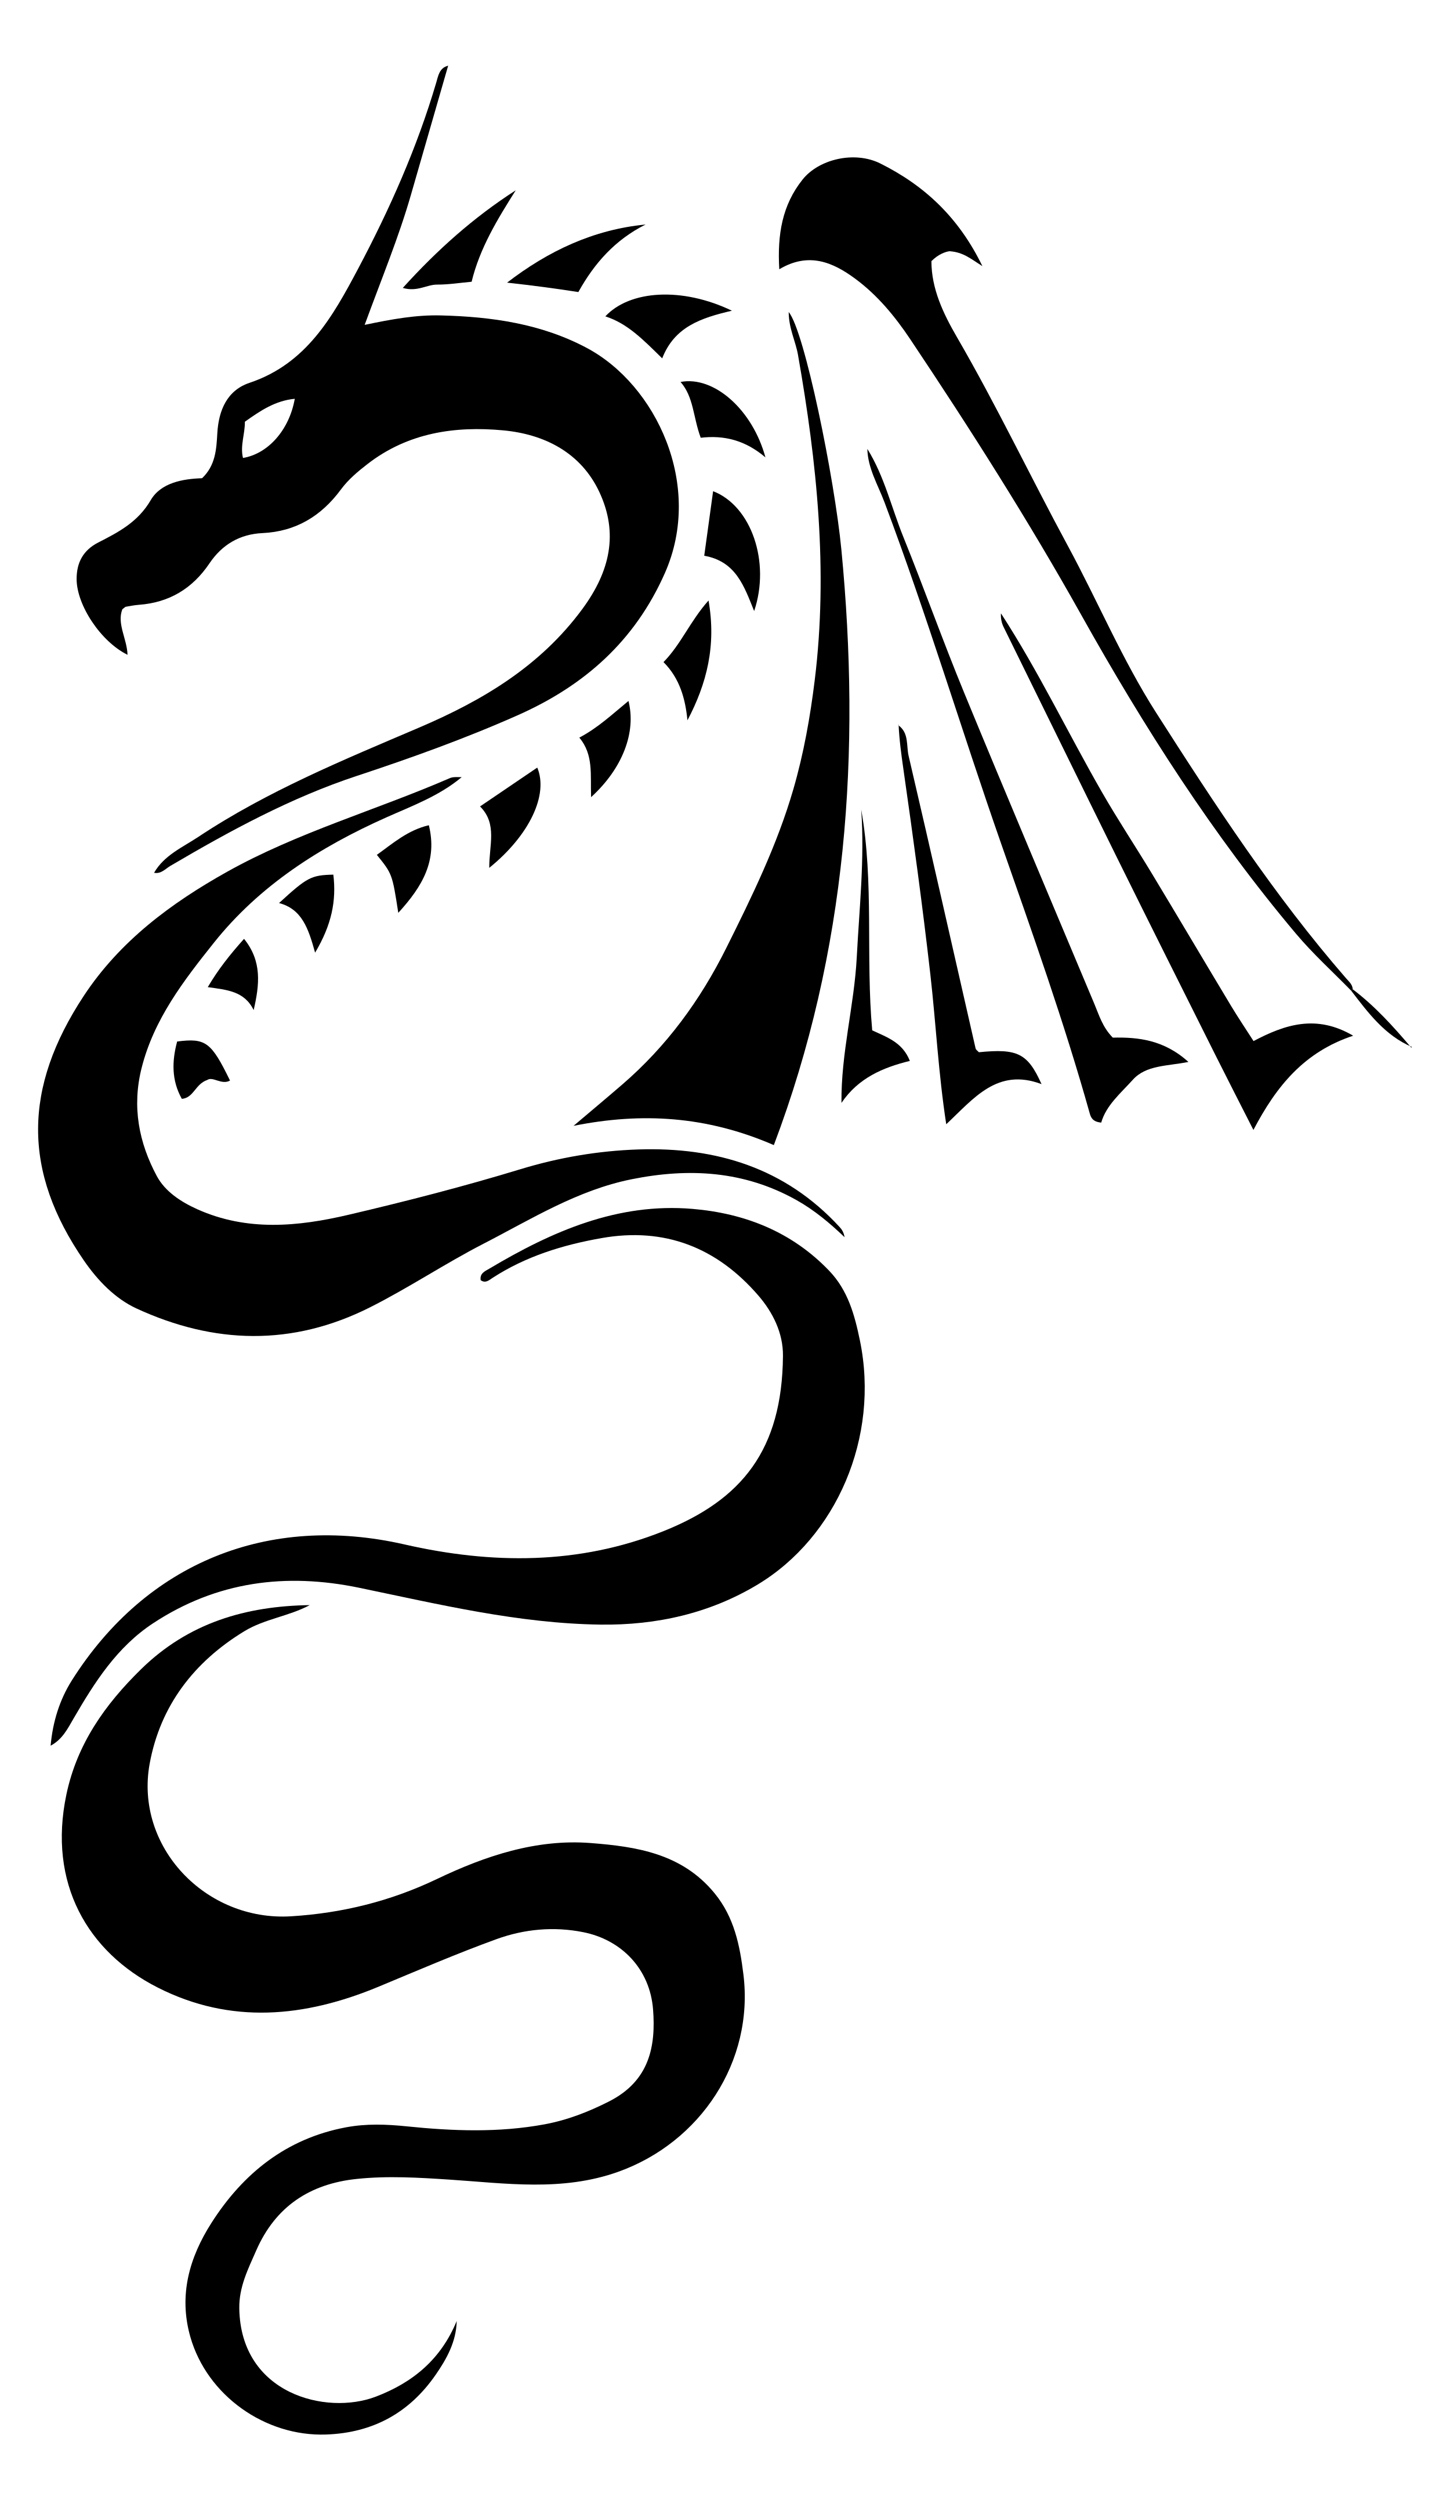 <?xml version="1.0" encoding="UTF-8"?>
<!DOCTYPE svg  PUBLIC '-//W3C//DTD SVG 1.1//EN'  'http://www.w3.org/Graphics/SVG/1.1/DTD/svg11.dtd'>
<svg enable-background="new 0 0 979.635 1688.708" version="1.1" viewBox="0 0 979.64 1688.7" xml:space="preserve" xmlns="http://www.w3.org/2000/svg">

	<path d="m209.26 1084.1c-14.198 7.601-30.453 9.257-44.262 17.676-34.025 20.745-56.678 50.32-63.861 89.288-10.343 56.108 37.735 106.78 95.55 103.21 34.562-2.134 67.194-10.211 98.484-25.169 32.704-15.634 67.091-27.152 103.8-24.319 30.964 2.389 61.752 7.011 83.799 33.921 13.382 16.333 17.088 35.394 19.488 54.866 7.226 58.636-28.919 113.43-84.689 133.3-37.738 13.446-75.784 7.748-113.71 5.255-21.007-1.381-41.77-2.655-62.714-0.487-31.817 3.292-55.025 18.632-68.028 48.309-5.504 12.562-11.698 24.661-11.455 39.24 0.965 57.784 58.667 72.273 92.162 59.546 25.358-9.636 44.082-25.374 54.722-51.101-0.288 14.046-6.866 25.671-14.161 36.225-17.697 25.605-42.183 39.274-73.999 40.422-41.277 1.489-80.519-26.41-91.792-65.934-8.048-28.215-0.587-53.706 14.211-76.919 21.336-33.469 50.612-57.042 90.909-64.622 13.73-2.583 27.391-2.072 41.108-0.665 31.05 3.186 62.061 4.363 92.976-1.346 15.427-2.849 29.781-8.419 43.796-15.546 27.348-13.909 31.539-37.449 29.616-62.101-2.121-27.192-21.129-46.967-47.193-52.158-19.891-3.961-39.747-2.112-58.481 4.679-26.962 9.774-53.345 21.171-79.848 32.18-49.707 20.648-99.677 25.648-149.19 0.514-47.312-24.017-74.28-70.335-61.644-130.35 7.161-34.014 25.864-60.556 50.46-84.638 32.044-31.374 70.751-42.631 113.94-43.277z"/>
	<path d="m396.63 235.1c-30.842-16.474-64.37-21.203-98.837-22.065-16.523-0.413-32.714 2.449-51.425 6.384 11.531-31.48 22.972-59.025 31.214-87.663 8.386-29.138 16.798-58.27 25.198-87.404-5.976 1.544-6.646 6.678-8.143 11.742-12.925 43.755-31.392 85.24-52.714 125.45-17.182 32.402-34.924 64.165-73.336 77.015-15.109 5.054-20.893 18.471-21.776 34.182-0.598 10.633-1.19 21.612-10.282 30.248-13.289 0.423-27.904 3.155-34.684 14.788-8.619 14.79-21.662 21.588-35.438 28.616-10.154 5.18-14.668 13.506-14.646 24.723 0.034 17.487 16.198 42.148 34.396 51.132-0.361-10.885-7.287-20.884-3.517-30.714 1.44-1.081 1.867-1.654 2.377-1.742 2.94-0.51 5.886-1.093 8.855-1.31 20.492-1.496 36.191-11.016 47.626-27.972 8.553-12.684 20.447-19.749 35.862-20.466 22.519-1.047 39.711-11.51 52.924-29.397 4.981-6.742 11.285-12.044 18.012-17.252 27.369-21.188 59.064-25.782 91.712-22.732 27.957 2.611 52.558 15.113 64.988 41.792 12.972 27.846 7.112 53.478-11.475 78.758-28.58 38.871-67.7 61.982-110.36 80.196-51.138 21.834-102.57 42.89-149.14 73.798-10.682 7.09-23.073 12.365-29.936 24.274 4.737 0.939 7.583-2.653 11.065-4.699 40.29-23.676 81.335-46.009 125.84-60.708 36.941-12.202 73.516-25.336 109.01-41.106 44.509-19.776 78.806-49.717 99.242-96.007 26.2-59.342-6.081-127.01-52.61-151.86zm-232.47 74.211c-2.021-8.346 1.406-16.241 1.279-24.466 10.451-7.437 20.511-14.246 33.715-15.498-3.678 20.896-17.891 37.118-34.994 39.963z"/>
	<path d="m567.29 828.79c-36.69-39.93-83.278-54.202-136.06-52.446-27.1 0.902-53.692 5.455-79.504 13.314-38.409 11.693-77.247 21.674-116.29 30.818-34.25 8.021-68.565 11.321-102.2-3.772-11.294-5.068-21.794-12.117-27.304-22.396-12.12-22.614-16.836-46.761-10.295-72.847 8.302-33.11 28.516-59.214 48.888-84.757 30.809-38.63 71.548-64.594 116.45-84.62 17.546-7.825 35.902-14.544 50.948-27.205-2.734 0.055-5.664-0.342-7.984 0.665-49.967 21.692-102.93 36.638-150.58 63.297-37.679 21.081-72.382 46.728-96.828 83.874-40.785 61.974-41.4 118.33 0.207 178.71 9.164 13.298 20.909 25.61 35.522 32.343 52.367 24.126 105.12 25.663 157.65-0.754 26.237-13.196 50.667-29.576 76.726-42.983 32.365-16.652 63.408-36.174 100.05-43.549 38.945-7.84 76.112-5.694 111.35 14.021 12.028 6.73 22.542 15.506 32.555 25.094-0.478-3.026-1.703-5.079-3.287-6.802z"/>
	<path d="m324.76 864.63c-0.774-4.706 3.124-6.161 5.895-7.81 42.298-25.167 86.558-44.634 137.26-40.329 35.398 3.006 67.165 15.504 92.37 41.874 12.616 13.199 17.119 29.728 20.669 46.919 13.548 65.592-16.013 132.87-68.905 164.82-32.44 19.595-68.584 27.677-106.41 27.16-55.407-0.757-109.03-13.699-162.88-24.861-49.667-10.296-96.284-4.358-139.32 23.955-24.386 16.042-39.39 39.676-53.588 64.076-4.079 7.009-7.623 14.347-15.649 18.619 1.433-16.101 6.071-31.057 14.455-44.291 50.253-79.319 132.47-112.67 224.63-91.649 59.084 13.478 117.87 13.804 174.74-8.872 53.331-21.262 80.417-55.025 80.961-118.49 0.133-15.466-6.832-29.405-16.716-40.836-27.945-32.318-63.137-46.242-105.87-38.701-26.106 4.606-51.114 12.27-73.605 26.863-2.322 1.506-4.8 3.917-8.033 1.553z"/>
	<path d="m522.81 773.4c-45.495-19.736-89.364-22.208-135.31-13.002 10.983-9.307 22.036-18.532 32.935-27.936 29.857-25.762 52.554-56.729 70.2-92.082 17.408-34.877 34.464-69.737 45.356-107.3 7.017-24.202 11.4-48.852 14.474-73.878 9.076-73.907 1.465-146.85-11.338-219.57-1.615-9.176-6.221-17.797-6.274-28.857 10.703 12.595 30.98 112.63 35.576 160.29 13.196 136.81 4.118 270.81-45.615 402.34z"/>
	<path d="m912.9 669.13c-12.462-12.761-25.778-24.802-37.24-38.406-56.123-66.608-102.76-139.63-145.22-215.53-35.657-63.734-74.845-125.34-115.44-186.04-10.356-15.486-22.232-29.875-37.288-40.969-15.04-11.083-31.353-18.156-51.219-6.331-1.387-23.449 1.96-43.352 15.747-60.608 11.06-13.844 35.161-19.483 52.502-10.839 29.49 14.7 52.827 36.065 68.972 69.344-7.916-4.984-12.811-9.408-22.172-10.08-2.525 0.286-7.489 1.896-12.27 6.707 0.011 18.647 7.96 35.334 17.26 51.357 26.756 46.096 49.646 94.234 74.988 141.08 20.203 37.344 36.638 76.652 59.607 112.59 39.639 62.019 79.836 123.6 128.27 179.3 1.955 2.248 4.341 4.163 4.525 7.455l-1.027 0.97z"/>
	<path d="m751.82 700.82c-6.919-7.014-9.272-15.194-12.493-22.866-29.401-70.025-59.041-139.95-87.97-210.17-14.323-34.766-26.93-70.236-41.036-105.1-8.036-19.86-12.853-41.066-24.332-59.507 0.324 13.14 7.149 24.279 11.604 36.107 28.63 76.014 51.978 153.83 78.778 230.48 21.104 60.358 42.591 120.64 59.886 182.28 0.821 2.927 2.133 5.623 7.738 6.16 3.355-11.723 13.145-19.814 21.374-28.957 8.95-9.944 23.12-9.134 37.54-12.009-16.404-14.888-33.874-16.832-51.089-16.412z"/>
	<path d="m846.91 703.15c-5.594-8.728-10.568-16.089-15.14-23.693-17.869-29.723-35.518-59.579-53.435-89.273-11.112-18.416-23.042-36.352-33.754-54.992-23.055-40.117-43.02-81.982-68.272-120.86-0.019 0.008-0.039 0.015-0.058 0.022-0.156 3.18 0.344 6.193 1.831 9.209 25.642 52.021 51.084 104.14 76.792 156.13 22.013 44.516 44.275 88.91 66.491 133.32 8.103 16.2 16.393 32.307 25.461 50.156 15.585-29.757 34.393-52.724 67.395-63.647-24.774-14.544-45.908-7.688-67.311 3.627z"/>
	<path d="m606.81 489.76c7.417 5.152 5.432 13.788 7.065 20.775 15.362 65.765 30.177 131.66 45.228 197.5 0.229 1.004 1.459 1.778 2.231 2.651 26.047-2.599 32.979 0.64 42.338 21.541-29.883-11.274-45.769 9.683-64.38 27.088-5.342-34.786-6.961-68.013-10.713-101-5.268-46.322-11.594-92.534-18.21-138.69-1.443-10.064-2.807-20.053-3.26-30.186l-0.299 0.32z"/>
	<path d="m581.85 546.81c8.777 49.295 2.923 99.357 7.431 149.1 9.957 4.639 20.479 8.059 25.431 20.633-18.107 4.438-34.799 11.476-46.207 28.349-0.349-33.693 8.638-65.67 10.339-98.394 1.724-33.186 5.372-66.306 3.006-99.692z"/>
	<path d="m436.17 151.64c-20.484 10.273-34.518 25.967-45.432 45.62-16.087-2.533-31.798-4.567-48.155-6.364 27.818-21.397 58.366-35.844 93.587-39.257z"/>
	<path d="m447.39 242.04c-13.155-12.948-23.585-23.626-38.411-28.36 16.541-17.776 51.923-19.969 85.516-3.828-20.851 4.879-38.763 10.769-47.106 32.188z"/>
	<path d="m475.79 375.36c2.147-15.612 4.048-29.435 5.996-43.602 25.852 9.962 38.852 47.884 27.731 80.96-6.822-16.876-12.31-33.594-33.727-37.358z"/>
	<path d="m318.63 190.3c-7.994 0.715-15.627 1.956-23.254 1.917-7.114-0.036-13.426 5.091-23.242 2.247 23.326-25.758 47.957-47.702 76.293-65.918-12.384 19.592-24.289 39.071-29.797 61.754z"/>
	<path d="m330.55 586.15c-0.147-15.353 5.65-29.583-6.217-41.49 13.16-8.931 25.85-17.543 38.652-26.231 7.657 18.216-5.128 45.609-32.435 67.721z"/>
	<path d="m448.28 447.19c12.037-12.363 17.908-27.565 30.413-41.613 5.325 30.472-1.131 56.013-14.241 80.931-1.453-14.836-5.293-28.4-16.172-39.318z"/>
	<path d="m473.42 295.67c-5.247-14.164-4.644-27.383-13.619-37.691 22.495-4.29 48.574 18.632 57.336 50.941-13.534-11.508-27.783-15.149-43.716-13.25z"/>
	<path d="m269.09 616.53c-4.077-26.252-4.077-26.252-14.478-39.157 10.879-7.818 20.938-16.71 35.128-20.014 5.808 23.78-4.093 41.075-20.65 59.171z"/>
	<path d="m399.36 538.39c-0.606-15.029 1.852-28.469-7.971-40.205 12.728-6.679 22.466-15.965 33.216-24.757 5.344 21.097-3.941 45.527-25.245 64.962z"/>
	<path d="m188.53 609.92c19.049-17.45 21.653-18.839 36.677-19.186 2.144 17.778-1.185 33.985-12.324 52.691-4.601-16.621-8.964-29.4-24.353-33.505z"/>
	<path d="m155.4 729.82c-5.711 3.19-11.606-3.019-15.394-0.39-8.24 2.851-8.973 11.968-17.141 12.759-7.043-12.474-6.753-25.508-3.18-38.746 19.294-2.478 23.004 0.325 35.716 26.376z"/>
	<path d="m171.38 682.22c-6.274-12.858-18.041-13.669-31.011-15.501 7.13-12.076 14.819-21.775 24.511-32.62 12.298 15.217 10.436 31.005 6.5 48.12z"/>
	<path d="m953.9 707.13c-18.189-7.79-29.509-22.992-41.009-38l1.027-0.97c14.971 11.34 27.462 25.168 39.543 39.408l0.44-0.438z"/>
	<path d="m953.47 707.57c0.147-0.146 0.293-0.292 0.44-0.438l-0.44 0.438z"/>

</svg>
